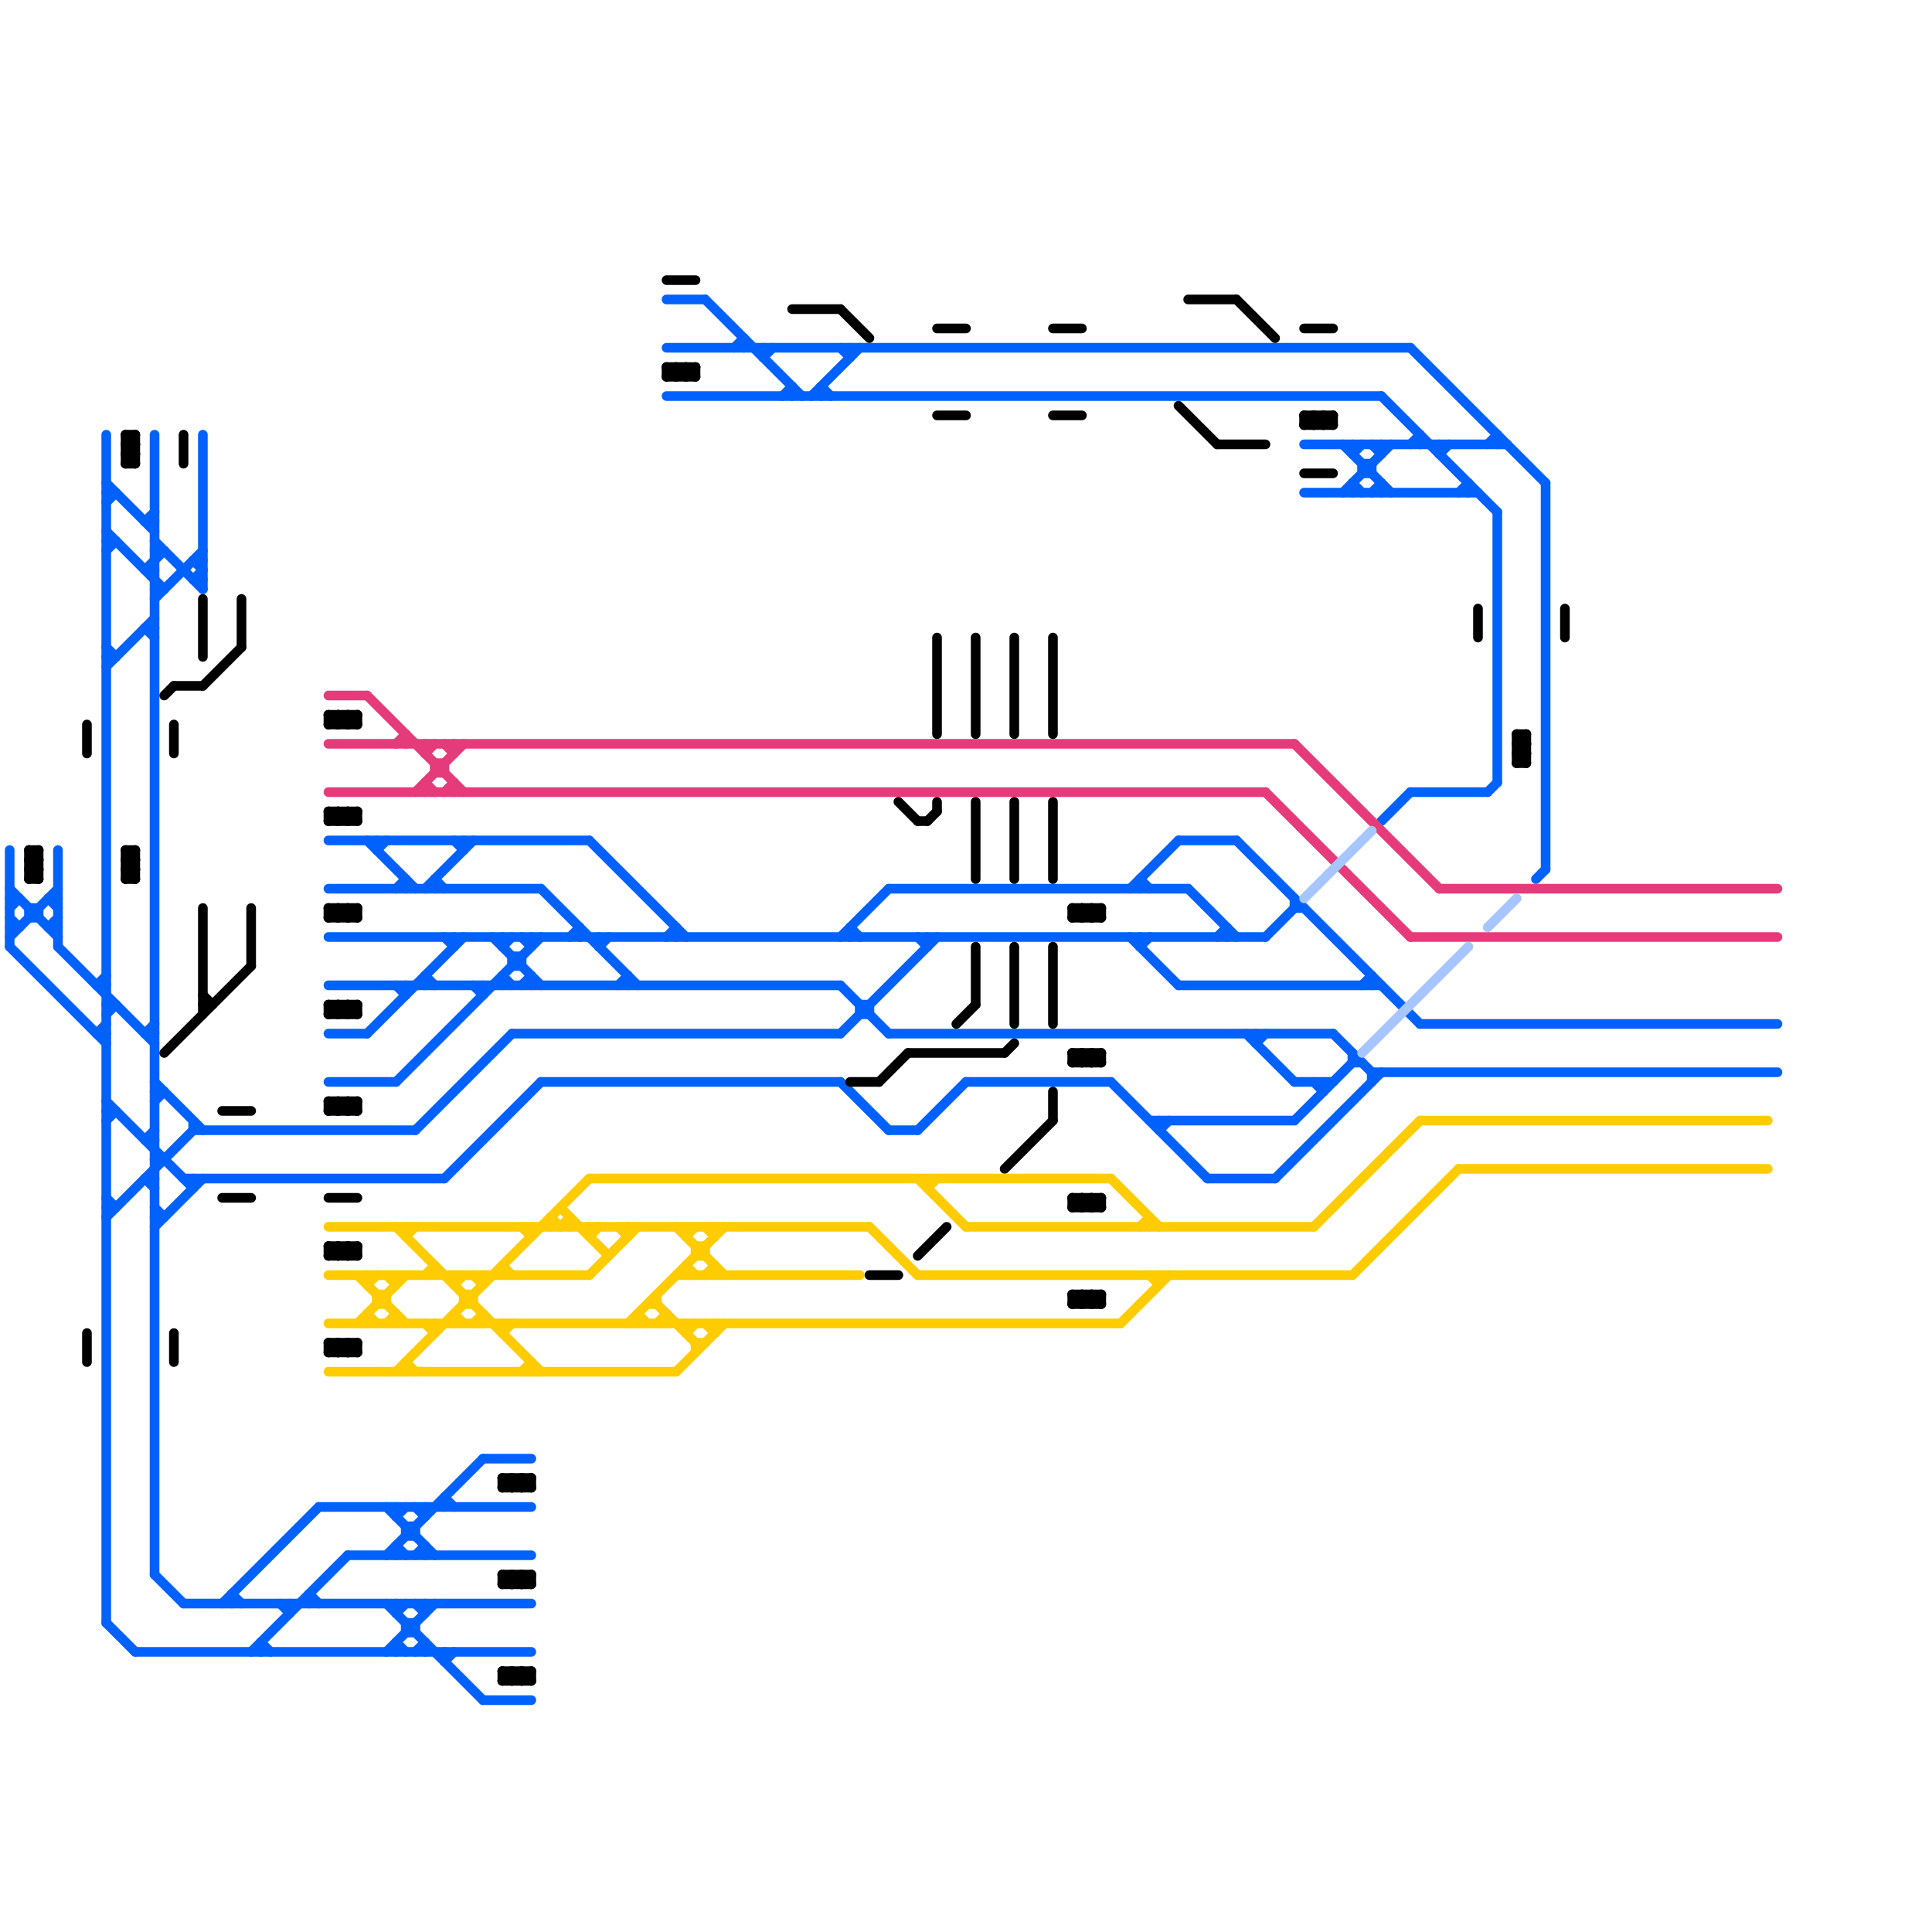 
<svg version="1.1" xmlns="http://www.w3.org/2000/svg" viewBox="0 0 200 200">
<style>line { stroke-width: 1; fill: none; stroke-linecap: round; stroke-linejoin: round; } .c0 { stroke: #0061fd } .c1 { stroke: #000000 } .c2 { stroke: #ffcc01 } .c3 { stroke: #e63b7a } .c4 { stroke: #a7c6ff }</style><line class="c0" x1="34" y1="97" x2="131" y2="97"/><line class="c0" x1="88" y1="96" x2="89" y2="97"/><line class="c0" x1="95" y1="117" x2="100" y2="112"/><line class="c0" x1="87" y1="36" x2="88" y2="37"/><line class="c0" x1="140" y1="46" x2="140" y2="47"/><line class="c0" x1="117" y1="97" x2="122" y2="102"/><line class="c0" x1="42" y1="159" x2="43" y2="159"/><line class="c0" x1="55" y1="97" x2="55" y2="98"/><line class="c0" x1="42" y1="91" x2="42" y2="92"/><line class="c0" x1="5" y1="96" x2="6" y2="96"/><line class="c0" x1="143" y1="50" x2="143" y2="51"/><line class="c0" x1="147" y1="45" x2="147" y2="46"/><line class="c0" x1="55" y1="101" x2="55" y2="102"/><line class="c0" x1="11" y1="168" x2="14" y2="171"/><line class="c0" x1="47" y1="87" x2="48" y2="88"/><line class="c0" x1="142" y1="111" x2="142" y2="112"/><line class="c0" x1="16" y1="57" x2="17" y2="57"/><line class="c0" x1="41" y1="156" x2="41" y2="157"/><line class="c0" x1="16" y1="126" x2="17" y2="126"/><line class="c0" x1="54" y1="99" x2="54" y2="100"/><line class="c0" x1="11" y1="126" x2="20" y2="117"/><line class="c0" x1="16" y1="45" x2="16" y2="163"/><line class="c0" x1="49" y1="102" x2="50" y2="103"/><line class="c0" x1="115" y1="112" x2="125" y2="122"/><line class="c0" x1="19" y1="166" x2="55" y2="166"/><line class="c0" x1="135" y1="51" x2="153" y2="51"/><line class="c0" x1="47" y1="97" x2="47" y2="98"/><line class="c0" x1="122" y1="102" x2="143" y2="102"/><line class="c0" x1="32" y1="165" x2="32" y2="166"/><line class="c0" x1="92" y1="117" x2="95" y2="117"/><line class="c0" x1="60" y1="96" x2="60" y2="97"/><line class="c0" x1="96" y1="97" x2="96" y2="98"/><line class="c0" x1="15" y1="54" x2="16" y2="53"/><line class="c0" x1="40" y1="171" x2="45" y2="166"/><line class="c0" x1="19" y1="122" x2="46" y2="122"/><line class="c0" x1="46" y1="155" x2="46" y2="156"/><line class="c0" x1="48" y1="87" x2="48" y2="88"/><line class="c0" x1="36" y1="161" x2="55" y2="161"/><line class="c0" x1="155" y1="53" x2="155" y2="81"/><line class="c0" x1="1" y1="94" x2="2" y2="93"/><line class="c0" x1="15" y1="65" x2="16" y2="65"/><line class="c0" x1="95" y1="97" x2="96" y2="98"/><line class="c0" x1="26" y1="171" x2="36" y2="161"/><line class="c0" x1="100" y1="112" x2="115" y2="112"/><line class="c0" x1="6" y1="88" x2="6" y2="98"/><line class="c0" x1="146" y1="82" x2="154" y2="82"/><line class="c0" x1="16" y1="113" x2="17" y2="113"/><line class="c0" x1="41" y1="166" x2="41" y2="167"/><line class="c0" x1="24" y1="165" x2="25" y2="166"/><line class="c0" x1="46" y1="171" x2="46" y2="172"/><line class="c0" x1="70" y1="96" x2="70" y2="97"/><line class="c0" x1="44" y1="166" x2="44" y2="167"/><line class="c0" x1="77" y1="35" x2="77" y2="36"/><line class="c0" x1="136" y1="112" x2="137" y2="113"/><line class="c0" x1="146" y1="36" x2="160" y2="50"/><line class="c0" x1="20" y1="60" x2="21" y2="60"/><line class="c0" x1="61" y1="87" x2="71" y2="97"/><line class="c0" x1="160" y1="50" x2="160" y2="90"/><line class="c0" x1="134" y1="116" x2="140" y2="110"/><line class="c0" x1="11" y1="57" x2="12" y2="56"/><line class="c0" x1="76" y1="36" x2="77" y2="35"/><line class="c0" x1="52" y1="101" x2="52" y2="102"/><line class="c0" x1="140" y1="109" x2="140" y2="110"/><line class="c0" x1="16" y1="56" x2="21" y2="61"/><line class="c0" x1="140" y1="50" x2="141" y2="51"/><line class="c0" x1="34" y1="112" x2="41" y2="112"/><line class="c0" x1="135" y1="46" x2="156" y2="46"/><line class="c0" x1="130" y1="107" x2="130" y2="108"/><line class="c0" x1="23" y1="166" x2="33" y2="156"/><line class="c0" x1="87" y1="102" x2="92" y2="107"/><line class="c0" x1="16" y1="120" x2="17" y2="120"/><line class="c0" x1="90" y1="104" x2="90" y2="105"/><line class="c0" x1="29" y1="166" x2="30" y2="167"/><line class="c0" x1="123" y1="92" x2="128" y2="97"/><line class="c0" x1="20" y1="117" x2="43" y2="117"/><line class="c0" x1="40" y1="156" x2="45" y2="161"/><line class="c0" x1="15" y1="118" x2="16" y2="118"/><line class="c0" x1="151" y1="51" x2="152" y2="50"/><line class="c0" x1="15" y1="59" x2="16" y2="59"/><line class="c0" x1="69" y1="31" x2="73" y2="31"/><line class="c0" x1="141" y1="48" x2="142" y2="48"/><line class="c0" x1="44" y1="101" x2="44" y2="102"/><line class="c0" x1="118" y1="91" x2="118" y2="92"/><line class="c0" x1="11" y1="114" x2="20" y2="123"/><line class="c0" x1="125" y1="122" x2="132" y2="122"/><line class="c0" x1="10" y1="102" x2="11" y2="102"/><line class="c0" x1="39" y1="87" x2="39" y2="88"/><line class="c0" x1="85" y1="40" x2="85" y2="41"/><line class="c0" x1="5" y1="96" x2="6" y2="95"/><line class="c0" x1="120" y1="117" x2="121" y2="116"/><line class="c0" x1="154" y1="82" x2="155" y2="81"/><line class="c0" x1="20" y1="58" x2="21" y2="59"/><line class="c0" x1="1" y1="97" x2="6" y2="92"/><line class="c0" x1="3" y1="94" x2="4" y2="94"/><line class="c0" x1="141" y1="48" x2="141" y2="49"/><line class="c0" x1="38" y1="107" x2="48" y2="97"/><line class="c0" x1="120" y1="116" x2="120" y2="117"/><line class="c0" x1="62" y1="97" x2="62" y2="98"/><line class="c0" x1="16" y1="114" x2="17" y2="113"/><line class="c0" x1="141" y1="102" x2="142" y2="101"/><line class="c0" x1="16" y1="163" x2="19" y2="166"/><line class="c0" x1="138" y1="107" x2="142" y2="111"/><line class="c0" x1="130" y1="108" x2="131" y2="107"/><line class="c0" x1="117" y1="92" x2="122" y2="87"/><line class="c0" x1="38" y1="87" x2="43" y2="92"/><line class="c0" x1="87" y1="97" x2="92" y2="92"/><line class="c0" x1="139" y1="51" x2="144" y2="46"/><line class="c0" x1="143" y1="46" x2="143" y2="47"/><line class="c0" x1="3" y1="94" x2="3" y2="95"/><line class="c0" x1="46" y1="97" x2="47" y2="98"/><line class="c0" x1="10" y1="107" x2="11" y2="106"/><line class="c0" x1="41" y1="102" x2="42" y2="103"/><line class="c0" x1="20" y1="122" x2="20" y2="123"/><line class="c0" x1="40" y1="161" x2="50" y2="151"/><line class="c0" x1="41" y1="160" x2="41" y2="161"/><line class="c0" x1="45" y1="91" x2="46" y2="92"/><line class="c0" x1="54" y1="97" x2="55" y2="98"/><line class="c0" x1="134" y1="93" x2="134" y2="94"/><line class="c0" x1="6" y1="98" x2="16" y2="108"/><line class="c0" x1="42" y1="158" x2="43" y2="158"/><line class="c0" x1="11" y1="116" x2="12" y2="115"/><line class="c0" x1="41" y1="170" x2="42" y2="171"/><line class="c0" x1="43" y1="158" x2="43" y2="159"/><line class="c0" x1="15" y1="107" x2="16" y2="106"/><line class="c0" x1="89" y1="105" x2="90" y2="105"/><line class="c0" x1="34" y1="102" x2="87" y2="102"/><line class="c0" x1="62" y1="98" x2="63" y2="97"/><line class="c0" x1="92" y1="92" x2="123" y2="92"/><line class="c0" x1="42" y1="158" x2="42" y2="159"/><line class="c0" x1="56" y1="92" x2="66" y2="102"/><line class="c0" x1="32" y1="165" x2="33" y2="166"/><line class="c0" x1="15" y1="54" x2="16" y2="54"/><line class="c0" x1="141" y1="49" x2="142" y2="49"/><line class="c0" x1="53" y1="100" x2="54" y2="100"/><line class="c0" x1="4" y1="94" x2="4" y2="95"/><line class="c0" x1="24" y1="165" x2="24" y2="166"/><line class="c0" x1="27" y1="170" x2="28" y2="171"/><line class="c0" x1="14" y1="171" x2="55" y2="171"/><line class="c0" x1="92" y1="107" x2="138" y2="107"/><line class="c0" x1="140" y1="47" x2="141" y2="46"/><line class="c0" x1="127" y1="96" x2="127" y2="97"/><line class="c0" x1="59" y1="97" x2="60" y2="96"/><line class="c0" x1="44" y1="160" x2="44" y2="161"/><line class="c0" x1="54" y1="102" x2="55" y2="101"/><line class="c0" x1="122" y1="87" x2="128" y2="87"/><line class="c0" x1="41" y1="112" x2="56" y2="97"/><line class="c0" x1="3" y1="95" x2="4" y2="95"/><line class="c0" x1="143" y1="85" x2="146" y2="82"/><line class="c0" x1="126" y1="97" x2="127" y2="96"/><line class="c0" x1="43" y1="161" x2="44" y2="160"/><line class="c0" x1="81" y1="41" x2="82" y2="40"/><line class="c0" x1="88" y1="96" x2="88" y2="97"/><line class="c0" x1="43" y1="171" x2="44" y2="170"/><line class="c0" x1="40" y1="166" x2="50" y2="176"/><line class="c0" x1="21" y1="45" x2="21" y2="61"/><line class="c0" x1="34" y1="92" x2="56" y2="92"/><line class="c0" x1="134" y1="94" x2="135" y2="94"/><line class="c0" x1="15" y1="122" x2="16" y2="123"/><line class="c0" x1="147" y1="106" x2="184" y2="106"/><line class="c0" x1="1" y1="88" x2="1" y2="98"/><line class="c0" x1="52" y1="97" x2="52" y2="98"/><line class="c0" x1="132" y1="122" x2="143" y2="111"/><line class="c0" x1="50" y1="176" x2="55" y2="176"/><line class="c0" x1="140" y1="50" x2="140" y2="51"/><line class="c0" x1="5" y1="93" x2="6" y2="94"/><line class="c0" x1="30" y1="166" x2="30" y2="167"/><line class="c0" x1="11" y1="45" x2="11" y2="168"/><line class="c0" x1="137" y1="112" x2="137" y2="113"/><line class="c0" x1="15" y1="59" x2="17" y2="57"/><line class="c0" x1="41" y1="92" x2="42" y2="91"/><line class="c0" x1="11" y1="51" x2="12" y2="51"/><line class="c0" x1="53" y1="99" x2="54" y2="99"/><line class="c0" x1="129" y1="107" x2="134" y2="112"/><line class="c0" x1="87" y1="107" x2="97" y2="97"/><line class="c0" x1="69" y1="36" x2="146" y2="36"/><line class="c0" x1="43" y1="117" x2="53" y2="107"/><line class="c0" x1="11" y1="125" x2="12" y2="125"/><line class="c0" x1="11" y1="115" x2="12" y2="115"/><line class="c0" x1="16" y1="61" x2="17" y2="61"/><line class="c0" x1="20" y1="58" x2="21" y2="58"/><line class="c0" x1="134" y1="112" x2="138" y2="112"/><line class="c0" x1="89" y1="104" x2="90" y2="104"/><line class="c0" x1="42" y1="169" x2="43" y2="169"/><line class="c0" x1="11" y1="68" x2="12" y2="68"/><line class="c0" x1="44" y1="92" x2="49" y2="87"/><line class="c0" x1="118" y1="98" x2="119" y2="97"/><line class="c0" x1="16" y1="112" x2="21" y2="117"/><line class="c0" x1="87" y1="112" x2="92" y2="117"/><line class="c0" x1="118" y1="97" x2="118" y2="98"/><line class="c0" x1="11" y1="67" x2="12" y2="68"/><line class="c0" x1="73" y1="31" x2="83" y2="41"/><line class="c0" x1="159" y1="91" x2="160" y2="90"/><line class="c0" x1="50" y1="151" x2="55" y2="151"/><line class="c0" x1="43" y1="156" x2="44" y2="157"/><line class="c0" x1="89" y1="104" x2="89" y2="105"/><line class="c0" x1="34" y1="107" x2="38" y2="107"/><line class="c0" x1="52" y1="98" x2="53" y2="97"/><line class="c0" x1="142" y1="101" x2="142" y2="102"/><line class="c0" x1="56" y1="112" x2="87" y2="112"/><line class="c0" x1="149" y1="46" x2="149" y2="47"/><line class="c0" x1="11" y1="52" x2="12" y2="51"/><line class="c0" x1="85" y1="40" x2="86" y2="41"/><line class="c0" x1="46" y1="122" x2="56" y2="112"/><line class="c0" x1="46" y1="155" x2="47" y2="156"/><line class="c0" x1="1" y1="93" x2="2" y2="93"/><line class="c0" x1="41" y1="160" x2="42" y2="161"/><line class="c0" x1="152" y1="50" x2="152" y2="51"/><line class="c0" x1="140" y1="110" x2="141" y2="110"/><line class="c0" x1="20" y1="116" x2="20" y2="117"/><line class="c0" x1="50" y1="102" x2="50" y2="103"/><line class="c0" x1="142" y1="48" x2="142" y2="49"/><line class="c0" x1="45" y1="91" x2="45" y2="92"/><line class="c0" x1="41" y1="167" x2="42" y2="166"/><line class="c0" x1="131" y1="97" x2="134" y2="94"/><line class="c0" x1="142" y1="46" x2="143" y2="47"/><line class="c0" x1="1" y1="95" x2="2" y2="96"/><line class="c0" x1="51" y1="97" x2="56" y2="102"/><line class="c0" x1="20" y1="60" x2="21" y2="59"/><line class="c0" x1="11" y1="104" x2="12" y2="104"/><line class="c0" x1="41" y1="170" x2="41" y2="171"/><line class="c0" x1="10" y1="107" x2="11" y2="107"/><line class="c0" x1="1" y1="96" x2="2" y2="96"/><line class="c0" x1="142" y1="111" x2="184" y2="111"/><line class="c0" x1="44" y1="170" x2="44" y2="171"/><line class="c0" x1="53" y1="107" x2="87" y2="107"/><line class="c0" x1="16" y1="62" x2="21" y2="57"/><line class="c0" x1="15" y1="65" x2="16" y2="66"/><line class="c0" x1="42" y1="168" x2="43" y2="168"/><line class="c0" x1="65" y1="101" x2="65" y2="102"/><line class="c0" x1="11" y1="69" x2="16" y2="64"/><line class="c0" x1="34" y1="87" x2="61" y2="87"/><line class="c0" x1="1" y1="92" x2="6" y2="97"/><line class="c0" x1="43" y1="168" x2="43" y2="169"/><line class="c0" x1="42" y1="102" x2="42" y2="103"/><line class="c0" x1="11" y1="56" x2="12" y2="56"/><line class="c0" x1="43" y1="166" x2="44" y2="167"/><line class="c0" x1="155" y1="45" x2="155" y2="46"/><line class="c0" x1="39" y1="88" x2="40" y2="87"/><line class="c0" x1="84" y1="41" x2="89" y2="36"/><line class="c0" x1="15" y1="107" x2="16" y2="107"/><line class="c0" x1="16" y1="127" x2="21" y2="122"/><line class="c0" x1="27" y1="170" x2="27" y2="171"/><line class="c0" x1="139" y1="46" x2="144" y2="51"/><line class="c0" x1="42" y1="168" x2="42" y2="169"/><line class="c0" x1="1" y1="98" x2="11" y2="108"/><line class="c0" x1="64" y1="102" x2="65" y2="101"/><line class="c0" x1="52" y1="101" x2="53" y2="102"/><line class="c0" x1="154" y1="46" x2="155" y2="45"/><line class="c0" x1="128" y1="87" x2="147" y2="106"/><line class="c0" x1="16" y1="125" x2="17" y2="126"/><line class="c0" x1="44" y1="156" x2="44" y2="157"/><line class="c0" x1="15" y1="118" x2="16" y2="117"/><line class="c0" x1="119" y1="116" x2="134" y2="116"/><line class="c0" x1="41" y1="157" x2="42" y2="156"/><line class="c0" x1="142" y1="51" x2="143" y2="50"/><line class="c0" x1="146" y1="46" x2="147" y2="45"/><line class="c0" x1="46" y1="172" x2="47" y2="171"/><line class="c0" x1="79" y1="37" x2="80" y2="36"/><line class="c0" x1="149" y1="47" x2="150" y2="46"/><line class="c0" x1="11" y1="124" x2="12" y2="125"/><line class="c0" x1="143" y1="41" x2="155" y2="53"/><line class="c0" x1="10" y1="102" x2="11" y2="101"/><line class="c0" x1="79" y1="36" x2="79" y2="37"/><line class="c0" x1="88" y1="36" x2="88" y2="37"/><line class="c0" x1="15" y1="122" x2="16" y2="122"/><line class="c0" x1="33" y1="156" x2="55" y2="156"/><line class="c0" x1="11" y1="50" x2="16" y2="55"/><line class="c0" x1="69" y1="97" x2="70" y2="96"/><line class="c0" x1="44" y1="101" x2="45" y2="102"/><line class="c0" x1="82" y1="40" x2="82" y2="41"/><line class="c0" x1="118" y1="91" x2="119" y2="92"/><line class="c0" x1="5" y1="93" x2="6" y2="93"/><line class="c0" x1="69" y1="41" x2="143" y2="41"/><line class="c0" x1="11" y1="55" x2="17" y2="61"/><line class="c0" x1="53" y1="99" x2="53" y2="100"/><line class="c0" x1="11" y1="105" x2="12" y2="104"/><line class="c1" x1="158" y1="76" x2="158" y2="79"/><line class="c1" x1="34" y1="94" x2="37" y2="94"/><line class="c1" x1="19" y1="45" x2="19" y2="48"/><line class="c1" x1="114" y1="124" x2="114" y2="125"/><line class="c1" x1="36" y1="139" x2="36" y2="140"/><line class="c1" x1="9" y1="75" x2="9" y2="78"/><line class="c1" x1="34" y1="84" x2="34" y2="85"/><line class="c1" x1="53" y1="163" x2="54" y2="164"/><line class="c1" x1="35" y1="129" x2="36" y2="130"/><line class="c1" x1="111" y1="135" x2="112" y2="134"/><line class="c1" x1="34" y1="104" x2="34" y2="105"/><line class="c1" x1="55" y1="153" x2="55" y2="154"/><line class="c1" x1="111" y1="95" x2="112" y2="94"/><line class="c1" x1="82" y1="32" x2="87" y2="32"/><line class="c1" x1="99" y1="106" x2="101" y2="104"/><line class="c1" x1="111" y1="109" x2="112" y2="110"/><line class="c1" x1="52" y1="173" x2="55" y2="173"/><line class="c1" x1="36" y1="94" x2="36" y2="95"/><line class="c1" x1="113" y1="134" x2="114" y2="135"/><line class="c1" x1="23" y1="124" x2="26" y2="124"/><line class="c1" x1="109" y1="43" x2="112" y2="43"/><line class="c1" x1="54" y1="153" x2="54" y2="154"/><line class="c1" x1="52" y1="163" x2="53" y2="164"/><line class="c1" x1="14" y1="45" x2="14" y2="48"/><line class="c1" x1="112" y1="125" x2="113" y2="124"/><line class="c1" x1="113" y1="94" x2="113" y2="95"/><line class="c1" x1="136" y1="44" x2="137" y2="43"/><line class="c1" x1="69" y1="38" x2="70" y2="39"/><line class="c1" x1="157" y1="76" x2="158" y2="76"/><line class="c1" x1="35" y1="74" x2="35" y2="75"/><line class="c1" x1="37" y1="129" x2="37" y2="130"/><line class="c1" x1="37" y1="139" x2="37" y2="140"/><line class="c1" x1="157" y1="78" x2="158" y2="77"/><line class="c1" x1="35" y1="94" x2="35" y2="95"/><line class="c1" x1="96" y1="85" x2="97" y2="84"/><line class="c1" x1="104" y1="109" x2="105" y2="108"/><line class="c1" x1="53" y1="174" x2="54" y2="173"/><line class="c1" x1="35" y1="84" x2="36" y2="85"/><line class="c1" x1="35" y1="140" x2="36" y2="139"/><line class="c1" x1="13" y1="90" x2="14" y2="89"/><line class="c1" x1="72" y1="38" x2="72" y2="39"/><line class="c1" x1="111" y1="109" x2="114" y2="109"/><line class="c1" x1="34" y1="74" x2="35" y2="75"/><line class="c1" x1="35" y1="104" x2="36" y2="105"/><line class="c1" x1="88" y1="112" x2="91" y2="112"/><line class="c1" x1="34" y1="84" x2="35" y2="85"/><line class="c1" x1="112" y1="109" x2="112" y2="110"/><line class="c1" x1="113" y1="125" x2="114" y2="124"/><line class="c1" x1="34" y1="94" x2="35" y2="95"/><line class="c1" x1="54" y1="153" x2="55" y2="154"/><line class="c1" x1="137" y1="44" x2="138" y2="43"/><line class="c1" x1="36" y1="74" x2="36" y2="75"/><line class="c1" x1="157" y1="79" x2="158" y2="78"/><line class="c1" x1="137" y1="43" x2="137" y2="44"/><line class="c1" x1="162" y1="63" x2="162" y2="66"/><line class="c1" x1="13" y1="88" x2="14" y2="88"/><line class="c1" x1="69" y1="39" x2="70" y2="38"/><line class="c1" x1="35" y1="114" x2="35" y2="115"/><line class="c1" x1="70" y1="38" x2="71" y2="39"/><line class="c1" x1="36" y1="94" x2="37" y2="95"/><line class="c1" x1="111" y1="94" x2="114" y2="94"/><line class="c1" x1="114" y1="109" x2="114" y2="110"/><line class="c1" x1="52" y1="154" x2="55" y2="154"/><line class="c1" x1="105" y1="98" x2="105" y2="106"/><line class="c1" x1="54" y1="163" x2="54" y2="164"/><line class="c1" x1="34" y1="115" x2="35" y2="114"/><line class="c1" x1="113" y1="95" x2="114" y2="94"/><line class="c1" x1="3" y1="89" x2="4" y2="88"/><line class="c1" x1="25" y1="62" x2="25" y2="67"/><line class="c1" x1="13" y1="46" x2="14" y2="46"/><line class="c1" x1="109" y1="66" x2="109" y2="76"/><line class="c1" x1="157" y1="77" x2="158" y2="77"/><line class="c1" x1="13" y1="90" x2="14" y2="91"/><line class="c1" x1="18" y1="75" x2="18" y2="78"/><line class="c1" x1="52" y1="164" x2="55" y2="164"/><line class="c1" x1="35" y1="95" x2="36" y2="94"/><line class="c1" x1="36" y1="115" x2="37" y2="114"/><line class="c1" x1="23" y1="115" x2="26" y2="115"/><line class="c1" x1="34" y1="85" x2="35" y2="84"/><line class="c1" x1="111" y1="124" x2="112" y2="125"/><line class="c1" x1="71" y1="38" x2="72" y2="39"/><line class="c1" x1="111" y1="134" x2="112" y2="135"/><line class="c1" x1="13" y1="47" x2="14" y2="47"/><line class="c1" x1="18" y1="138" x2="18" y2="141"/><line class="c1" x1="112" y1="94" x2="112" y2="95"/><line class="c1" x1="113" y1="110" x2="114" y2="109"/><line class="c1" x1="34" y1="75" x2="37" y2="75"/><line class="c1" x1="36" y1="85" x2="37" y2="84"/><line class="c1" x1="93" y1="83" x2="95" y2="85"/><line class="c1" x1="35" y1="139" x2="36" y2="140"/><line class="c1" x1="21" y1="104" x2="22" y2="104"/><line class="c1" x1="87" y1="32" x2="90" y2="35"/><line class="c1" x1="97" y1="34" x2="100" y2="34"/><line class="c1" x1="97" y1="66" x2="97" y2="76"/><line class="c1" x1="114" y1="94" x2="114" y2="95"/><line class="c1" x1="13" y1="45" x2="14" y2="46"/><line class="c1" x1="136" y1="43" x2="137" y2="44"/><line class="c1" x1="3" y1="90" x2="4" y2="89"/><line class="c1" x1="34" y1="129" x2="35" y2="130"/><line class="c1" x1="52" y1="173" x2="52" y2="174"/><line class="c1" x1="53" y1="153" x2="54" y2="154"/><line class="c1" x1="34" y1="95" x2="37" y2="95"/><line class="c1" x1="112" y1="134" x2="112" y2="135"/><line class="c1" x1="52" y1="153" x2="55" y2="153"/><line class="c1" x1="34" y1="105" x2="37" y2="105"/><line class="c1" x1="34" y1="115" x2="37" y2="115"/><line class="c1" x1="109" y1="83" x2="109" y2="91"/><line class="c1" x1="21" y1="71" x2="25" y2="67"/><line class="c1" x1="52" y1="163" x2="55" y2="163"/><line class="c1" x1="36" y1="139" x2="37" y2="140"/><line class="c1" x1="35" y1="130" x2="36" y2="129"/><line class="c1" x1="36" y1="84" x2="36" y2="85"/><line class="c1" x1="105" y1="83" x2="105" y2="91"/><line class="c1" x1="53" y1="163" x2="53" y2="164"/><line class="c1" x1="112" y1="95" x2="113" y2="94"/><line class="c1" x1="54" y1="174" x2="55" y2="173"/><line class="c1" x1="3" y1="88" x2="4" y2="89"/><line class="c1" x1="53" y1="173" x2="53" y2="174"/><line class="c1" x1="3" y1="90" x2="4" y2="91"/><line class="c1" x1="21" y1="62" x2="21" y2="68"/><line class="c1" x1="34" y1="129" x2="37" y2="129"/><line class="c1" x1="111" y1="109" x2="111" y2="110"/><line class="c1" x1="109" y1="34" x2="112" y2="34"/><line class="c1" x1="26" y1="94" x2="26" y2="100"/><line class="c1" x1="34" y1="114" x2="34" y2="115"/><line class="c1" x1="55" y1="163" x2="55" y2="164"/><line class="c1" x1="13" y1="48" x2="14" y2="47"/><line class="c1" x1="34" y1="74" x2="37" y2="74"/><line class="c1" x1="55" y1="173" x2="55" y2="174"/><line class="c1" x1="109" y1="98" x2="109" y2="106"/><line class="c1" x1="34" y1="104" x2="35" y2="105"/><line class="c1" x1="35" y1="74" x2="36" y2="75"/><line class="c1" x1="111" y1="125" x2="114" y2="125"/><line class="c1" x1="113" y1="135" x2="114" y2="134"/><line class="c1" x1="113" y1="124" x2="113" y2="125"/><line class="c1" x1="135" y1="44" x2="138" y2="44"/><line class="c1" x1="17" y1="109" x2="26" y2="100"/><line class="c1" x1="69" y1="38" x2="72" y2="38"/><line class="c1" x1="111" y1="135" x2="114" y2="135"/><line class="c1" x1="52" y1="173" x2="53" y2="174"/><line class="c1" x1="34" y1="114" x2="37" y2="114"/><line class="c1" x1="109" y1="113" x2="109" y2="116"/><line class="c1" x1="112" y1="135" x2="113" y2="134"/><line class="c1" x1="36" y1="104" x2="37" y2="105"/><line class="c1" x1="52" y1="174" x2="55" y2="174"/><line class="c1" x1="35" y1="84" x2="35" y2="85"/><line class="c1" x1="54" y1="173" x2="54" y2="174"/><line class="c1" x1="35" y1="115" x2="36" y2="114"/><line class="c1" x1="35" y1="104" x2="35" y2="105"/><line class="c1" x1="3" y1="91" x2="4" y2="90"/><line class="c1" x1="53" y1="164" x2="54" y2="163"/><line class="c1" x1="135" y1="43" x2="136" y2="44"/><line class="c1" x1="34" y1="84" x2="37" y2="84"/><line class="c1" x1="21" y1="103" x2="22" y2="104"/><line class="c1" x1="34" y1="104" x2="37" y2="104"/><line class="c1" x1="36" y1="114" x2="36" y2="115"/><line class="c1" x1="37" y1="94" x2="37" y2="95"/><line class="c1" x1="34" y1="140" x2="37" y2="140"/><line class="c1" x1="13" y1="90" x2="14" y2="90"/><line class="c1" x1="97" y1="83" x2="97" y2="84"/><line class="c1" x1="157" y1="77" x2="158" y2="76"/><line class="c1" x1="35" y1="85" x2="36" y2="84"/><line class="c1" x1="3" y1="89" x2="4" y2="90"/><line class="c1" x1="70" y1="38" x2="70" y2="39"/><line class="c1" x1="52" y1="164" x2="53" y2="163"/><line class="c1" x1="111" y1="94" x2="112" y2="95"/><line class="c1" x1="34" y1="75" x2="35" y2="74"/><line class="c1" x1="18" y1="71" x2="21" y2="71"/><line class="c1" x1="13" y1="89" x2="14" y2="88"/><line class="c1" x1="112" y1="134" x2="113" y2="135"/><line class="c1" x1="111" y1="110" x2="114" y2="110"/><line class="c1" x1="157" y1="79" x2="158" y2="79"/><line class="c1" x1="36" y1="95" x2="37" y2="94"/><line class="c1" x1="112" y1="110" x2="113" y2="109"/><line class="c1" x1="137" y1="43" x2="138" y2="44"/><line class="c1" x1="13" y1="88" x2="14" y2="89"/><line class="c1" x1="13" y1="88" x2="13" y2="91"/><line class="c1" x1="113" y1="109" x2="114" y2="110"/><line class="c1" x1="111" y1="124" x2="114" y2="124"/><line class="c1" x1="34" y1="139" x2="35" y2="140"/><line class="c1" x1="112" y1="124" x2="113" y2="125"/><line class="c1" x1="135" y1="43" x2="138" y2="43"/><line class="c1" x1="71" y1="39" x2="72" y2="38"/><line class="c1" x1="34" y1="124" x2="37" y2="124"/><line class="c1" x1="37" y1="114" x2="37" y2="115"/><line class="c1" x1="36" y1="129" x2="36" y2="130"/><line class="c1" x1="111" y1="124" x2="111" y2="125"/><line class="c1" x1="54" y1="173" x2="55" y2="174"/><line class="c1" x1="157" y1="77" x2="158" y2="78"/><line class="c1" x1="123" y1="31" x2="128" y2="31"/><line class="c1" x1="111" y1="134" x2="111" y2="135"/><line class="c1" x1="69" y1="29" x2="72" y2="29"/><line class="c1" x1="13" y1="45" x2="14" y2="45"/><line class="c1" x1="52" y1="153" x2="52" y2="154"/><line class="c1" x1="91" y1="112" x2="94" y2="109"/><line class="c1" x1="13" y1="89" x2="14" y2="90"/><line class="c1" x1="37" y1="84" x2="37" y2="85"/><line class="c1" x1="135" y1="49" x2="138" y2="49"/><line class="c1" x1="101" y1="98" x2="101" y2="104"/><line class="c1" x1="13" y1="91" x2="14" y2="91"/><line class="c1" x1="52" y1="163" x2="52" y2="164"/><line class="c1" x1="70" y1="39" x2="71" y2="38"/><line class="c1" x1="35" y1="129" x2="35" y2="130"/><line class="c1" x1="34" y1="139" x2="37" y2="139"/><line class="c1" x1="114" y1="134" x2="114" y2="135"/><line class="c1" x1="34" y1="130" x2="35" y2="129"/><line class="c1" x1="36" y1="129" x2="37" y2="130"/><line class="c1" x1="34" y1="129" x2="34" y2="130"/><line class="c1" x1="53" y1="153" x2="53" y2="154"/><line class="c1" x1="54" y1="164" x2="55" y2="163"/><line class="c1" x1="113" y1="94" x2="114" y2="95"/><line class="c1" x1="113" y1="134" x2="113" y2="135"/><line class="c1" x1="17" y1="72" x2="18" y2="71"/><line class="c1" x1="34" y1="74" x2="34" y2="75"/><line class="c1" x1="3" y1="88" x2="4" y2="88"/><line class="c1" x1="95" y1="85" x2="96" y2="85"/><line class="c1" x1="157" y1="76" x2="157" y2="79"/><line class="c1" x1="3" y1="90" x2="4" y2="90"/><line class="c1" x1="36" y1="130" x2="37" y2="129"/><line class="c1" x1="34" y1="94" x2="34" y2="95"/><line class="c1" x1="111" y1="125" x2="112" y2="124"/><line class="c1" x1="135" y1="44" x2="136" y2="43"/><line class="c1" x1="35" y1="94" x2="36" y2="95"/><line class="c1" x1="69" y1="38" x2="69" y2="39"/><line class="c1" x1="90" y1="132" x2="93" y2="132"/><line class="c1" x1="111" y1="95" x2="114" y2="95"/><line class="c1" x1="52" y1="154" x2="53" y2="153"/><line class="c1" x1="122" y1="42" x2="126" y2="46"/><line class="c1" x1="13" y1="45" x2="13" y2="48"/><line class="c1" x1="104" y1="121" x2="109" y2="116"/><line class="c1" x1="52" y1="174" x2="53" y2="173"/><line class="c1" x1="157" y1="76" x2="158" y2="77"/><line class="c1" x1="135" y1="34" x2="138" y2="34"/><line class="c1" x1="157" y1="78" x2="158" y2="78"/><line class="c1" x1="112" y1="109" x2="113" y2="110"/><line class="c1" x1="101" y1="66" x2="101" y2="76"/><line class="c1" x1="153" y1="63" x2="153" y2="66"/><line class="c1" x1="13" y1="46" x2="14" y2="45"/><line class="c1" x1="35" y1="75" x2="36" y2="74"/><line class="c1" x1="36" y1="74" x2="37" y2="75"/><line class="c1" x1="36" y1="84" x2="37" y2="85"/><line class="c1" x1="113" y1="124" x2="114" y2="125"/><line class="c1" x1="157" y1="78" x2="158" y2="79"/><line class="c1" x1="97" y1="43" x2="100" y2="43"/><line class="c1" x1="35" y1="114" x2="36" y2="115"/><line class="c1" x1="34" y1="140" x2="35" y2="139"/><line class="c1" x1="53" y1="173" x2="54" y2="174"/><line class="c1" x1="53" y1="154" x2="54" y2="153"/><line class="c1" x1="54" y1="163" x2="55" y2="164"/><line class="c1" x1="13" y1="48" x2="14" y2="48"/><line class="c1" x1="126" y1="46" x2="131" y2="46"/><line class="c1" x1="21" y1="94" x2="21" y2="105"/><line class="c1" x1="34" y1="114" x2="35" y2="115"/><line class="c1" x1="3" y1="88" x2="3" y2="91"/><line class="c1" x1="9" y1="138" x2="9" y2="141"/><line class="c1" x1="36" y1="104" x2="36" y2="105"/><line class="c1" x1="34" y1="130" x2="37" y2="130"/><line class="c1" x1="13" y1="47" x2="14" y2="46"/><line class="c1" x1="36" y1="140" x2="37" y2="139"/><line class="c1" x1="111" y1="110" x2="112" y2="109"/><line class="c1" x1="3" y1="89" x2="4" y2="89"/><line class="c1" x1="36" y1="114" x2="37" y2="115"/><line class="c1" x1="13" y1="46" x2="14" y2="47"/><line class="c1" x1="36" y1="75" x2="37" y2="74"/><line class="c1" x1="135" y1="43" x2="135" y2="44"/><line class="c1" x1="111" y1="134" x2="114" y2="134"/><line class="c1" x1="69" y1="39" x2="72" y2="39"/><line class="c1" x1="14" y1="88" x2="14" y2="91"/><line class="c1" x1="71" y1="38" x2="71" y2="39"/><line class="c1" x1="35" y1="105" x2="36" y2="104"/><line class="c1" x1="138" y1="43" x2="138" y2="44"/><line class="c1" x1="112" y1="94" x2="113" y2="95"/><line class="c1" x1="95" y1="130" x2="98" y2="127"/><line class="c1" x1="3" y1="91" x2="4" y2="91"/><line class="c1" x1="34" y1="95" x2="35" y2="94"/><line class="c1" x1="34" y1="139" x2="34" y2="140"/><line class="c1" x1="54" y1="154" x2="55" y2="153"/><line class="c1" x1="4" y1="88" x2="4" y2="91"/><line class="c1" x1="37" y1="104" x2="37" y2="105"/><line class="c1" x1="101" y1="83" x2="101" y2="91"/><line class="c1" x1="111" y1="94" x2="111" y2="95"/><line class="c1" x1="34" y1="105" x2="35" y2="104"/><line class="c1" x1="94" y1="109" x2="104" y2="109"/><line class="c1" x1="13" y1="47" x2="14" y2="48"/><line class="c1" x1="35" y1="139" x2="35" y2="140"/><line class="c1" x1="34" y1="85" x2="37" y2="85"/><line class="c1" x1="113" y1="109" x2="113" y2="110"/><line class="c1" x1="105" y1="66" x2="105" y2="76"/><line class="c1" x1="112" y1="124" x2="112" y2="125"/><line class="c1" x1="36" y1="105" x2="37" y2="104"/><line class="c1" x1="13" y1="89" x2="14" y2="89"/><line class="c1" x1="37" y1="74" x2="37" y2="75"/><line class="c1" x1="136" y1="43" x2="136" y2="44"/><line class="c1" x1="128" y1="31" x2="132" y2="35"/><line class="c1" x1="13" y1="91" x2="14" y2="90"/><line class="c1" x1="52" y1="153" x2="53" y2="154"/><line class="c2" x1="40" y1="134" x2="40" y2="135"/><line class="c2" x1="49" y1="134" x2="49" y2="135"/><line class="c2" x1="49" y1="132" x2="50" y2="133"/><line class="c2" x1="42" y1="127" x2="42" y2="128"/><line class="c2" x1="44" y1="137" x2="45" y2="138"/><line class="c2" x1="42" y1="141" x2="43" y2="142"/><line class="c2" x1="72" y1="129" x2="72" y2="130"/><line class="c2" x1="72" y1="139" x2="72" y2="140"/><line class="c2" x1="71" y1="127" x2="71" y2="128"/><line class="c2" x1="57" y1="126" x2="57" y2="127"/><line class="c2" x1="38" y1="133" x2="39" y2="132"/><line class="c2" x1="54" y1="127" x2="55" y2="128"/><line class="c2" x1="68" y1="134" x2="68" y2="135"/><line class="c2" x1="34" y1="132" x2="61" y2="132"/><line class="c2" x1="45" y1="137" x2="45" y2="138"/><line class="c2" x1="90" y1="127" x2="95" y2="132"/><line class="c2" x1="39" y1="134" x2="40" y2="134"/><line class="c2" x1="41" y1="142" x2="61" y2="122"/><line class="c2" x1="65" y1="127" x2="65" y2="128"/><line class="c2" x1="58" y1="125" x2="63" y2="130"/><line class="c2" x1="74" y1="131" x2="74" y2="132"/><line class="c2" x1="67" y1="135" x2="68" y2="135"/><line class="c2" x1="37" y1="132" x2="42" y2="137"/><line class="c2" x1="61" y1="128" x2="62" y2="127"/><line class="c2" x1="52" y1="138" x2="53" y2="137"/><line class="c2" x1="47" y1="136" x2="48" y2="137"/><line class="c2" x1="59" y1="126" x2="59" y2="127"/><line class="c2" x1="71" y1="131" x2="72" y2="132"/><line class="c2" x1="140" y1="132" x2="151" y2="121"/><line class="c2" x1="66" y1="136" x2="67" y2="137"/><line class="c2" x1="120" y1="132" x2="120" y2="133"/><line class="c2" x1="136" y1="127" x2="147" y2="116"/><line class="c2" x1="70" y1="127" x2="75" y2="132"/><line class="c2" x1="61" y1="127" x2="61" y2="128"/><line class="c2" x1="52" y1="131" x2="52" y2="132"/><line class="c2" x1="38" y1="136" x2="38" y2="137"/><line class="c2" x1="151" y1="121" x2="183" y2="121"/><line class="c2" x1="41" y1="127" x2="56" y2="142"/><line class="c2" x1="42" y1="128" x2="43" y2="127"/><line class="c2" x1="71" y1="137" x2="71" y2="138"/><line class="c2" x1="48" y1="135" x2="49" y2="135"/><line class="c2" x1="69" y1="136" x2="69" y2="137"/><line class="c2" x1="61" y1="122" x2="115" y2="122"/><line class="c2" x1="96" y1="123" x2="97" y2="122"/><line class="c2" x1="47" y1="133" x2="48" y2="132"/><line class="c2" x1="45" y1="131" x2="45" y2="132"/><line class="c2" x1="41" y1="136" x2="41" y2="137"/><line class="c2" x1="50" y1="136" x2="50" y2="137"/><line class="c2" x1="73" y1="127" x2="74" y2="128"/><line class="c2" x1="100" y1="127" x2="136" y2="127"/><line class="c2" x1="68" y1="135" x2="72" y2="139"/><line class="c2" x1="73" y1="137" x2="74" y2="138"/><line class="c2" x1="147" y1="116" x2="183" y2="116"/><line class="c2" x1="119" y1="126" x2="119" y2="127"/><line class="c2" x1="38" y1="132" x2="38" y2="133"/><line class="c2" x1="119" y1="132" x2="120" y2="133"/><line class="c2" x1="96" y1="122" x2="96" y2="123"/><line class="c2" x1="74" y1="137" x2="74" y2="138"/><line class="c2" x1="47" y1="136" x2="47" y2="137"/><line class="c2" x1="54" y1="142" x2="55" y2="141"/><line class="c2" x1="34" y1="127" x2="90" y2="127"/><line class="c2" x1="40" y1="132" x2="41" y2="133"/><line class="c2" x1="73" y1="132" x2="74" y2="131"/><line class="c2" x1="95" y1="132" x2="140" y2="132"/><line class="c2" x1="68" y1="137" x2="69" y2="136"/><line class="c2" x1="34" y1="142" x2="70" y2="142"/><line class="c2" x1="42" y1="141" x2="42" y2="142"/><line class="c2" x1="115" y1="122" x2="120" y2="127"/><line class="c2" x1="72" y1="130" x2="73" y2="130"/><line class="c2" x1="34" y1="137" x2="116" y2="137"/><line class="c2" x1="70" y1="132" x2="89" y2="132"/><line class="c2" x1="65" y1="137" x2="75" y2="127"/><line class="c2" x1="57" y1="126" x2="58" y2="127"/><line class="c2" x1="61" y1="132" x2="66" y2="127"/><line class="c2" x1="55" y1="127" x2="55" y2="128"/><line class="c2" x1="72" y1="129" x2="73" y2="129"/><line class="c2" x1="71" y1="138" x2="72" y2="137"/><line class="c2" x1="52" y1="137" x2="52" y2="138"/><line class="c2" x1="39" y1="135" x2="40" y2="135"/><line class="c2" x1="73" y1="129" x2="73" y2="130"/><line class="c2" x1="55" y1="141" x2="55" y2="142"/><line class="c2" x1="41" y1="132" x2="41" y2="133"/><line class="c2" x1="38" y1="136" x2="39" y2="137"/><line class="c2" x1="64" y1="127" x2="65" y2="128"/><line class="c2" x1="50" y1="132" x2="50" y2="133"/><line class="c2" x1="40" y1="137" x2="41" y2="136"/><line class="c2" x1="44" y1="132" x2="45" y2="131"/><line class="c2" x1="52" y1="131" x2="53" y2="132"/><line class="c2" x1="72" y1="139" x2="73" y2="139"/><line class="c2" x1="71" y1="131" x2="71" y2="132"/><line class="c2" x1="66" y1="136" x2="66" y2="137"/><line class="c2" x1="70" y1="142" x2="75" y2="137"/><line class="c2" x1="58" y1="127" x2="59" y2="126"/><line class="c2" x1="49" y1="137" x2="50" y2="136"/><line class="c2" x1="95" y1="122" x2="100" y2="127"/><line class="c2" x1="48" y1="134" x2="49" y2="134"/><line class="c2" x1="74" y1="127" x2="74" y2="128"/><line class="c2" x1="116" y1="137" x2="121" y2="132"/><line class="c2" x1="39" y1="134" x2="39" y2="135"/><line class="c2" x1="48" y1="134" x2="48" y2="135"/><line class="c2" x1="71" y1="128" x2="72" y2="127"/><line class="c2" x1="47" y1="132" x2="47" y2="133"/><line class="c2" x1="118" y1="127" x2="119" y2="126"/><line class="c2" x1="37" y1="137" x2="42" y2="132"/><line class="c3" x1="131" y1="82" x2="146" y2="97"/><line class="c3" x1="45" y1="80" x2="46" y2="80"/><line class="c3" x1="42" y1="76" x2="42" y2="77"/><line class="c3" x1="134" y1="77" x2="149" y2="92"/><line class="c3" x1="34" y1="82" x2="131" y2="82"/><line class="c3" x1="46" y1="77" x2="47" y2="78"/><line class="c3" x1="44" y1="81" x2="44" y2="82"/><line class="c3" x1="43" y1="82" x2="48" y2="77"/><line class="c3" x1="45" y1="79" x2="46" y2="79"/><line class="c3" x1="38" y1="72" x2="48" y2="82"/><line class="c3" x1="46" y1="79" x2="46" y2="80"/><line class="c3" x1="34" y1="72" x2="38" y2="72"/><line class="c3" x1="45" y1="79" x2="45" y2="80"/><line class="c3" x1="47" y1="77" x2="47" y2="78"/><line class="c3" x1="149" y1="92" x2="184" y2="92"/><line class="c3" x1="34" y1="77" x2="134" y2="77"/><line class="c3" x1="44" y1="81" x2="45" y2="82"/><line class="c3" x1="44" y1="77" x2="44" y2="78"/><line class="c3" x1="47" y1="81" x2="47" y2="82"/><line class="c3" x1="46" y1="82" x2="47" y2="81"/><line class="c3" x1="41" y1="77" x2="42" y2="76"/><line class="c3" x1="44" y1="78" x2="45" y2="77"/><line class="c3" x1="146" y1="97" x2="184" y2="97"/><line class="c4" x1="141" y1="109" x2="152" y2="98"/><line class="c4" x1="154" y1="96" x2="157" y2="93"/><line class="c4" x1="135" y1="93" x2="142" y2="86"/>


</svg>

